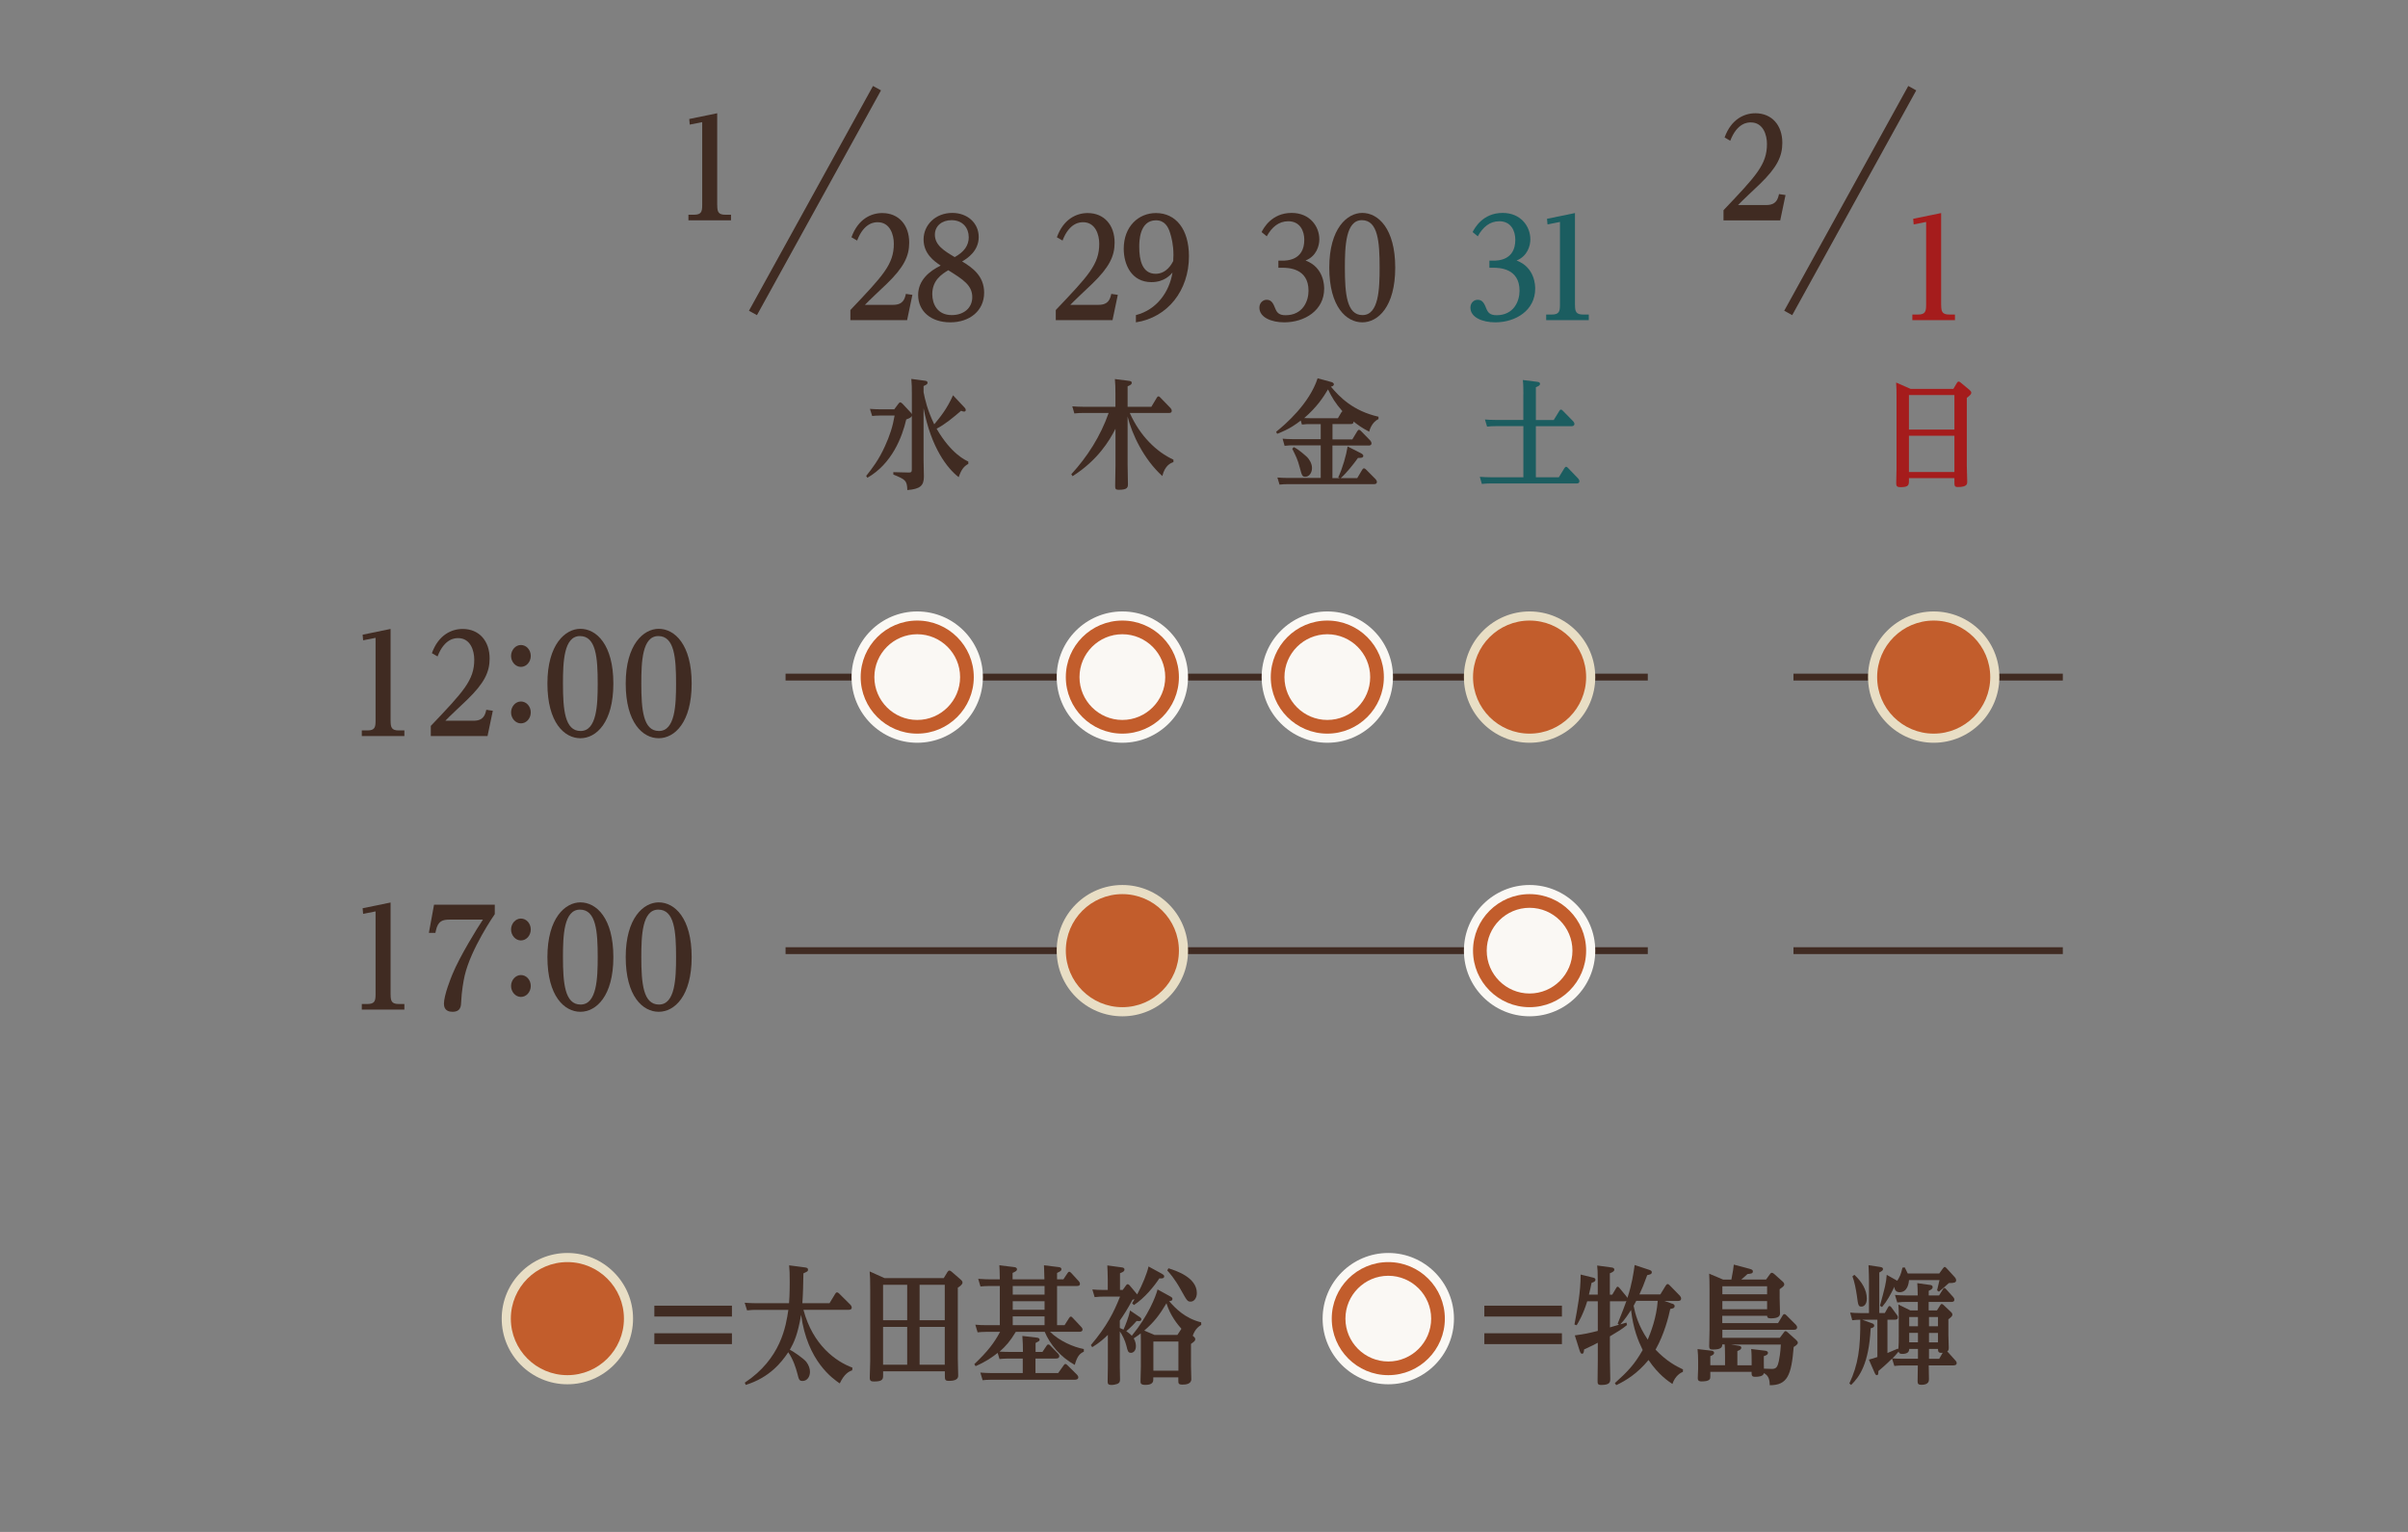 <?xml version="1.0" encoding="UTF-8"?><svg id="_レイヤー_2" xmlns="http://www.w3.org/2000/svg" viewBox="0 0 528 336"><rect x="0" y="0" width="528" height="336" fill="#808080" stroke="none"/><defs><style>.cls-1{fill:#1b5d60;}.cls-2{fill:#402b22;}.cls-3{stroke-width:2px;}.cls-3,.cls-4{stroke:#402b22;}.cls-3,.cls-4,.cls-5{fill:none;}.cls-6{fill:#c25d2c;}.cls-4{stroke-width:1.5px;}.cls-7{fill:#a51c1c;}.cls-8{fill:#faf8f4;}.cls-9{fill:#e8dec5;}</style></defs><g id="_レイヤー_1-2"><path class="cls-2" d="M160.49,286.38v2.38h-17.01v-2.38h17.01ZM160.49,292.43v2.38h-17.01v-2.38h17.01Z"/><path class="cls-2" d="M186.88,300.55c-.78.28-1.74.76-2.75,2.88-1.51-1.04-7.11-4.87-8.47-15.04-.76,4.34-1.51,5.96-2.47,7.67.78.34,3.08,1.96,3.6,2.63.58.78.81,1.51.81,2.21,0,1.12-.68,1.99-1.59,1.99-.76,0-.83-.25-1.18-1.65-.33-1.23-.88-3.02-1.99-4.65-1.46,2.18-4.06,5.54-9.33,7.17l-.2-.5c7.94-5.26,9.03-12.43,9.55-15.96h-7.18c-.33,0-.96,0-1.87.11l-.53-1.68c.73.06,1.51.11,2.55.11h7.18c.05-.53.15-2.07.15-4.56,0-2.04-.02-2.46-.13-3.75l3.43.45c.53.06.71.2.71.5,0,.36-.1.39-1.01.81-.03,1.9-.08,4.65-.23,6.55h5.95l1.26-2.07c.1-.17.2-.31.4-.31.13,0,.25.06.45.25l2.47,2.46c.05.06.3.31.3.62,0,.42-.4.5-.76.5h-9.83c2.07,7.78,7.13,11.34,10.74,12.68l-.05.56Z"/><path class="cls-2" d="M206.94,280.33l.81-1.34c.13-.2.25-.31.43-.31.15,0,.35.14.45.22l1.97,1.71c.23.2.45.39.45.7,0,.45-.68.9-1.03,1.12v15.51c0,.42.08,3.5.08,3.81,0,1.04-1.29,1.12-2.04,1.12-.88,0-.88-.31-.88-1.2v-.9h-13.54v.76c0,.9,0,1.48-1.97,1.48-.66,0-.96-.11-.96-.84,0-.14.1-3.3.1-3.5v-16.02c0-1.85-.03-2.77-.12-3.78l3.25,1.46h13.01ZM193.63,281.79v7.78h5.29v-7.78h-5.29ZM193.63,291.03v8.29h5.29v-8.29h-5.29ZM207.16,289.57v-7.78h-5.52v7.78h5.52ZM207.16,299.32v-8.29h-5.52v8.29h5.52Z"/><path class="cls-2" d="M237.68,296.46c-.96.42-1.49,1.04-2.02,2.91-3.18-1.76-5.44-4.51-6.58-7.25h-6.35c-1.26,2.1-2.17,3.11-3.55,4.34,1.18.06,1.56.06,2.07.06h3.05c0-1.06-.03-2.38-.13-3.5l3.13.36c.3.03.65.11.65.48,0,.25-.1.28-.88.7v1.96h1.51l.88-1.32c.15-.25.25-.31.4-.31.1,0,.25.03.45.25l1.66,1.71c.15.14.3.36.3.59,0,.48-.45.53-.73.53h-4.49v3.19h4.97l1.18-1.65c.18-.25.25-.34.4-.34.2,0,.33.14.5.31l2.04,2.02c.1.11.3.34.3.59,0,.53-.63.53-.81.53h-18.23c-.91,0-1.51.06-1.94.11l-.5-1.68c.76.06,1.54.11,2.52.11h6.78v-3.19h-3.13c-.93,0-1.54.08-1.97.11l-.4-1.34c-1.18.92-2.39,1.82-4.84,2.91l-.28-.45c3-2.86,4.36-4.68,5.65-7.08h-2.97c-.91,0-1.39.06-1.96.11l-.5-1.68c.78.08,1.56.11,2.55.11h2.82v-8.6h-2.27c-.93,0-1.56.08-1.97.11l-.5-1.68c1.54.11,2.09.11,2.55.11h2.19c0-1.54-.08-2.6-.1-3.08l3.2.39c.28.03.66.11.66.48s-.3.48-.96.81v1.4h6.98c-.03-1.57-.08-2.35-.1-3.08l3.18.39c.3.03.65.11.65.48,0,.34-.23.45-.96.81v1.4h1.39l.88-1.32c.13-.2.23-.34.4-.34s.28.11.48.31l1.59,1.74c.13.14.28.34.28.59,0,.48-.45.48-.71.48h-4.31v8.6h1.64l.98-1.54c.18-.28.25-.34.4-.34.18,0,.28.11.45.31l1.79,1.9c.13.14.33.36.33.62,0,.5-.58.5-.78.5h-6.35c2.07,2.02,5.14,3.36,7.41,3.78v.56ZM229.04,282.07h-6.98v1.88h6.98v-1.88ZM229.04,285.4h-6.98v1.88h6.98v-1.88ZM229.04,288.73h-6.98v1.93h6.98v-1.93Z"/><path class="cls-2" d="M256.58,284.34c.43.22.5.36.5.56,0,.45-.5.48-.73.48,1.41,1.6,3.48,3.78,7.03,4.65l.02.56c-.43.28-1.31.78-1.87,2.38.46.39.55.5.55.78s-.12.45-.93,1.01v4.93c0,.45.07,2.41.07,2.8,0,1.12-1.31,1.2-1.94,1.2-.91,0-.91-.28-.91-.95v-.64h-5.49v.53c0,.87-.73,1.12-1.74,1.12-1.06,0-1.06-.39-1.06-.87,0-.5.08-2.69.08-3.14v-5.57c0-.64,0-.76-.03-1.71-.46.36-.78.59-1.54,1.09.45.73.48,1.46.48,1.71,0,1.06-.61,1.46-1.08,1.46-.63,0-.73-.39-1.01-1.57-.25-1.06-.93-2.44-1.44-3.14v7.67c0,.45.05,2.44.05,2.83,0,.53-.08.81-.63,1.04-.33.11-.83.22-1.26.22-.66,0-.83-.22-.83-.76,0-.5.05-2.74.05-3.22v-7c-.96.92-1.82,1.71-3.43,2.69l-.3-.45c3.48-4.12,5.02-7.14,6.4-10.64h-3.6c-.5,0-.96,0-1.97.11l-.5-1.68c.73.06,1.54.11,2.55.11h.83v-2.27c0-1.2-.08-2.58-.1-3.11l3.1.42c.3.03.66.11.66.48,0,.31-.15.5-.98.81v3.67h.6l.73-1.01c.12-.14.2-.25.35-.25.2,0,.38.2.43.25l1.66,1.99c1.16-2.16,2.14-4.56,2.49-6.13l2.82,1.54c.55.31.61.45.61.62,0,.5-.55.48-1.06.45-1.08,1.65-3.18,4.28-5.57,5.85l-.4-.39c.2-.31.2-.34.53-.87-.08,0-.38.06-.43.08-1.18,2.18-1.81,3.16-2.8,4.59v1.62c.28.11.43.2.81.36.4-.87,1.23-3,1.44-4.2l2.14,1.46c.18.11.33.25.33.45,0,.48-.45.45-1.03.39-.33.39-1.23,1.4-2.27,2.24.35.25.81.56,1.21,1.01,3.61-4.42,5.24-8.57,5.65-10.16l2.75,1.51ZM253.15,292.79h5.02l.88-1.34c-.81-.92-2.45-2.88-3.28-5.6-1.49,2.52-2.72,4.14-4.87,5.99l2.24.95ZM258.39,294.25h-5.49v6.38h5.49v-6.38ZM256.2,278.18c1.56.48,6.23,1.96,6.23,5.43,0,1.06-.58,1.88-1.36,1.88-.71,0-.83-.25-2.07-2.46-1.44-2.63-2.62-3.89-3.05-4.37l.25-.48Z"/><path class="cls-6" d="M124.41,302.12c-7.11,0-12.9-5.79-12.9-12.9s5.79-12.9,12.9-12.9,12.9,5.79,12.9,12.9-5.79,12.9-12.9,12.9Z"/><path class="cls-9" d="M124.41,277.82c6.29,0,11.4,5.11,11.4,11.4s-5.11,11.4-11.4,11.4-11.4-5.11-11.4-11.4,5.11-11.4,11.4-11.4M124.41,274.82c-7.95,0-14.4,6.45-14.4,14.4s6.45,14.4,14.4,14.4,14.4-6.45,14.4-14.4-6.45-14.4-14.4-14.4h0Z"/><path class="cls-6" d="M124.41,278.82c5.73,0,10.4,4.67,10.4,10.4s-4.67,10.4-10.4,10.4-10.4-4.67-10.4-10.4,4.67-10.4,10.4-10.4M124.41,276.82c-6.84,0-12.4,5.56-12.4,12.4s5.56,12.4,12.4,12.4,12.4-5.56,12.4-12.4-5.56-12.4-12.4-12.4h0Z"/><path class="cls-2" d="M342.48,286.38v2.38h-17.01v-2.38h17.01ZM342.48,292.43v2.38h-17.01v-2.38h17.01Z"/><path class="cls-2" d="M366.65,285.91c.48.17.55.39.55.56,0,.48-.53.56-.96.62-.38,1.82-1.36,5.63-3.23,8.93,2.4,2.55,4.59,3.67,6.02,4.34l-.03.56c-.43.11-1.71.84-2.29,2.63-.88-.59-3.03-1.99-5.24-5.26-2.47,3.02-5.04,4.56-7.08,5.52l-.3-.45c2.92-2.63,4.29-4.09,6.1-7.25-.96-1.99-2.07-4.59-2.55-8.79-.43.67-1.41,2.21-2.37,3.16.91-.25.98-.28,1.36-.39l.13.53c-1.06.87-1.92,1.4-3.76,2.49v4.45c0,.5.08,4.06.08,4.84,0,.67,0,1.37-1.97,1.37-.78,0-.81-.28-.81-.92,0-.06.05-3.78.05-4.48v-3.86c-.93.5-1.19.62-3,1.46-.08.7-.13.95-.45.95-.1,0-.33,0-.53-.67l-1.06-3.36c2.17-.28,3.05-.48,5.04-.98v-6.5h-2.32c-.88,2.88-1.92,4.62-2.32,5.26l-.48-.17c.73-3.89,1.34-7.06,1.36-10.95l2.52.62c.45.11.73.17.73.53,0,.31-.3.5-.86.67-.2.98-.3,1.51-.58,2.58h1.94v-3.05c0-1.99-.05-2.49-.13-3.33l3.1.42c.23.03.66.08.66.48,0,.28-.18.48-.98.81v4.68h.53l.83-1.4c.12-.22.2-.34.35-.34s.3.17.4.28l1.46,1.76c.15.17.23.34.28.42.98-2.94,1.36-5.52,1.59-7.22l3.05,1.01c.5.17.71.25.71.59,0,.42-.45.5-1.01.62-.71,1.99-1.18,3.11-1.71,4.23h4.59l1.18-1.93c.15-.25.28-.34.4-.34.2,0,.35.14.48.28l2.22,2.27c.12.14.28.39.28.62,0,.53-.5.53-.71.53h-2.97l1.69.59ZM353.01,285.4v5.74l1.99-.59-.3-.22c1.24-3.11,1.36-3.42,1.92-4.98-.18.06-.23.06-.43.06h-3.18ZM358.78,285.32c-.38.7-.38.73-.58,1.09.35,1.74.98,4.28,3.1,7.42.68-1.65,1.92-4.79,2.19-8.51h-4.71Z"/><path class="cls-2" d="M389.86,290.22l1.01-1.68c.1-.17.2-.31.4-.31.15,0,.3.11.43.25l2.07,2.07c.13.14.28.36.28.59,0,.5-.53.53-.76.53h-15.63v1.76h12.6l.86-1.15c.15-.2.23-.31.4-.31s.43.22.45.25l1.81,1.62c.33.31.43.48.43.67,0,.39-.63.76-.91.92-.5,6.19-1.36,8.4-5.24,8.4-.05-.92-.08-2.04-1.29-2.66-.12.73-1.21.81-1.89.81-.81,0-.81-.31-.81-1.09h-9.05v1.01c0,.5,0,1.09-1.92,1.09-.73,0-.83-.34-.83-.73,0-.34.08-1.79.08-2.07v-1.6c0-.73-.03-1.88-.13-2.69l2.97.34c.28.03.66.11.66.48,0,.31-.23.48-.83.73v1.99h3.23v-1.93c0-1.65-.05-2.35-.08-2.63h-.53c-.03.53-.08,1.12-2.09,1.12-.63,0-.78-.22-.78-.76,0-.2.08-3.05.08-3.64v-8.68c0-1.93-.03-2.46-.08-3.56l3.05,1.29h1.82c.28-1.37.5-2.77.53-3.28l3.45.92c.66.17.73.34.73.56,0,.48-.35.5-1.18.59-.68.62-.68.64-1.36,1.2h5.44l.78-1.09c.18-.25.3-.39.48-.39.2,0,.43.2.53.28l1.79,1.6c.2.2.4.36.4.67,0,.2-.03.39-1.01,1.06v1.85c0,.53.08,2.91.08,3.42,0,.53-.2,1.12-2.02,1.12-.76,0-.78-.28-.81-.56h-9.83v1.6h12.2ZM377.66,282.12v1.76h9.81v-1.76h-9.81ZM377.66,285.37v1.79h9.81v-1.79h-9.81ZM380.96,299.46h3.12v-.92c0-.48,0-1.76-.1-2.66l2.95.36c.33.03.73.11.73.5,0,.42-.61.62-.91.7v1.6c0,.45,0,.67.02,1.15.71.03,1.49.06,1.79.06.98,0,1.23-.56,1.49-1.74.35-1.79.4-3.08.43-3.61h-10.97l1.64.25c.28.06.66.08.66.45,0,.34-.28.5-.86.73v3.14Z"/><path class="cls-2" d="M409.81,298.2c.73-.2,1.16-.31,1.84-.56v-8.18h-3.33l2.09.76c.25.08.55.2.55.53,0,.39-.4.5-.78.59-.38,7.78-2.47,10.67-4.29,12.43l-.38-.34c1.94-4.14,2.45-7.78,2.39-13.97-.53,0-.96.03-1.76.11l-.46-1.68c.61.06,1.34.11,2.24.11h1.89v-7.14c0-.62-.03-1.93-.1-3.36l2.57.39c.28.06.6.11.6.45,0,.31-.18.42-.81.76v8.9h1.21l.71-1.26c.1-.2.18-.28.33-.28s.28.14.35.22l1.23,1.68c.13.17.25.34.25.56,0,.53-.48.53-.63.53h-1.66v7.31l2.32-.98.08.22c.08-1.29.08-1.93.08-3.02v-3.98c0-1.23,0-2.02-.08-2.88l2.6,1.29h1.66v-1.85h-2.7c-.48,0-.86,0-1.81.11l-.5-1.65c.68.06,1.41.11,2.37.11h2.62c-.03-1.62-.03-1.9-.1-2.69l2.82.39c.25.03.55.11.55.48,0,.31-.2.5-.86.81v1.01h2.27l.81-1.29c.1-.2.2-.34.35-.34.18,0,.33.2.43.31l1.51,1.68c.08.08.25.31.25.59,0,.45-.43.48-.71.48h-4.92v1.85h1.82l.71-1.12c.08-.14.18-.28.35-.28.12,0,.28.11.38.22l1.66,1.57c.13.14.28.28.28.53,0,.36-.25.53-.88,1.04v3.39c0,.45.08,2.44.08,2.86,0,.48-.1.64-.33.78l1.79,1.99c.1.11.28.31.28.59,0,.42-.4.5-.76.5h-5.37c0,.48.05,2.58.05,3,0,.36,0,1.26-1.66,1.26-.68,0-.83-.25-.83-.78,0-.56.05-2.97.05-3.47h-3.33c-.63,0-.93.03-1.82.11l-.5-1.62c-1.46,1.46-2.29,2.13-3,2.74,0,.5,0,.9-.35.9-.2,0-.33-.2-.43-.42l-1.31-3ZM406.61,279.61c1.66,1.54,2.72,3.33,2.72,5.21,0,1.32-.66,1.76-1.16,1.76-.68,0-.73-.22-1.03-2.49-.18-1.23-.53-3.11-.96-4.14l.43-.34ZM412.21,286.41c1.11-4.06,1.36-4.96,1.49-6.8l2.09,1.18s.18.11.23.11c.48-.78.81-1.34,1.13-2.86l.5-.06c.25.48.55,1.12.66,1.34h6.91l.81-1.12c.18-.25.28-.31.4-.31s.2.08.4.28l1.79,1.96c.08.11.3.34.3.67,0,.53-.45.62-1.59.62-.45.42-1.46,1.29-2.19,1.9l-.4-.31c.15-.59.2-.76.53-2.24h-6.68c-.05.59-.28,2.66-2.07,2.66-.91,0-1.16-.76-1.13-1.2-.88,1.76-1.54,3.05-2.72,4.45l-.45-.28ZM418.63,295.87c0,.7-.45,1.09-1.54,1.09-.58,0-.73-.25-.78-.53-.55.7-.93,1.09-1.36,1.51.73.06,1.54.08,2.32.08h3.28v-2.16h-1.92ZM418.63,288.87v2.02h1.92v-2.02h-1.92ZM418.63,292.34v2.07h1.92v-2.07h-1.92ZM424.94,290.89v-2.02h-1.97v2.02h1.97ZM424.94,294.42v-2.07h-1.97v2.07h1.97ZM425.97,296.71c-1.01.11-1.01-.31-1.03-.84h-1.97v2.16h2.24l.76-1.32Z"/><circle class="cls-8" cx="304.41" cy="289.22" r="14.4"/><path class="cls-6" d="M304.41,279.82c5.18,0,9.4,4.22,9.4,9.4s-4.22,9.4-9.4,9.4-9.4-4.22-9.4-9.4,4.22-9.4,9.4-9.4M304.41,276.82c-6.84,0-12.4,5.56-12.4,12.4s5.56,12.4,12.4,12.4,12.4-5.56,12.4-12.4-5.56-12.4-12.4-12.4h0Z"/><path class="cls-2" d="M157.27,45c0,1.44.22,2.1,1.78,2.1h1.24v1.23h-9.34v-1.23h1.24c1.59,0,1.78-.69,1.78-2.1v-18.21l-2.73.54-.11-1.23,6.13-1.26v20.16Z"/><path class="cls-2" d="M85.65,158.11c0,1.44.22,2.1,1.78,2.1h1.24v1.23h-9.34v-1.23h1.24c1.59,0,1.78-.69,1.78-2.1v-18.21l-2.73.54-.11-1.23,6.13-1.26v20.16Z"/><path class="cls-2" d="M103.85,158.08c2.21,0,2.54-1.35,2.78-2.4l1.43.21-1.16,5.55h-12.44v-2.22c7.21-7.59,9.53-10.02,9.53-14.55,0-1.98-.84-4.71-3.54-4.71-.59,0-2.97,0-4.51,4.02l-1.24-.72c1.46-4.05,4.35-5.31,6.75-5.31,3.62,0,5.91,2.64,5.91,6.48,0,2.97-1.16,5.4-4.91,9.03-.76.72-4.16,3.93-4.8,4.62h6.21Z"/><path class="cls-2" d="M116.38,143.87c0,1.32-.97,2.4-2.16,2.4s-2.16-1.11-2.16-2.4.97-2.4,2.16-2.4,2.16,1.05,2.16,2.4ZM116.38,156.26c0,1.32-.97,2.4-2.16,2.4s-2.16-1.11-2.16-2.4.97-2.4,2.16-2.4,2.16,1.05,2.16,2.4Z"/><path class="cls-2" d="M127.26,137.92c3.51,0,7.23,3.45,7.23,12s-3.75,12-7.23,12-7.23-3.39-7.23-12,3.94-12,7.23-12ZM127.31,160.33c3.56,0,3.75-5.73,3.75-10.41,0-5.61-.35-10.41-3.89-10.41s-3.73,5.67-3.73,10.41c0,5.76.41,10.41,3.86,10.41Z"/><path class="cls-2" d="M144.43,137.92c3.51,0,7.23,3.45,7.23,12s-3.75,12-7.23,12-7.23-3.39-7.23-12,3.94-12,7.23-12ZM144.49,160.33c3.56,0,3.75-5.73,3.75-10.41,0-5.61-.35-10.41-3.89-10.41s-3.73,5.67-3.73,10.41c0,5.76.41,10.41,3.86,10.41Z"/><path class="cls-2" d="M85.65,218.11c0,1.44.22,2.1,1.78,2.1h1.24v1.23h-9.34v-1.23h1.24c1.59,0,1.78-.69,1.78-2.1v-18.21l-2.73.54-.11-1.23,6.13-1.26v20.16Z"/><path class="cls-2" d="M108.49,198.43v2.07c-.11.15-5.26,7.62-6.61,13.53-.27,1.2-.65,3.33-.76,5.7-.03.93-.08,2.19-1.92,2.19-.59,0-1.86-.15-1.86-1.74,0-1.95,1.59-5.82,1.86-6.48,1.59-3.9,5.48-10.2,6.69-12h-7.26c-1.57,0-2.59.27-3.05,2.4l-.11.51h-1.43l1.13-6.18h13.31Z"/><path class="cls-2" d="M116.38,203.87c0,1.32-.97,2.4-2.16,2.4s-2.16-1.11-2.16-2.4.97-2.4,2.16-2.4,2.16,1.05,2.16,2.4ZM116.38,216.26c0,1.32-.97,2.4-2.16,2.4s-2.16-1.11-2.16-2.4.97-2.4,2.16-2.4,2.16,1.05,2.16,2.4Z"/><path class="cls-2" d="M127.26,197.92c3.51,0,7.23,3.45,7.23,12s-3.75,12-7.23,12-7.23-3.39-7.23-12,3.94-12,7.23-12ZM127.31,220.33c3.56,0,3.75-5.73,3.75-10.41,0-5.61-.35-10.41-3.89-10.41s-3.73,5.67-3.73,10.41c0,5.76.41,10.41,3.86,10.41Z"/><path class="cls-2" d="M144.43,197.92c3.51,0,7.23,3.45,7.23,12s-3.75,12-7.23,12-7.23-3.39-7.23-12,3.94-12,7.23-12ZM144.49,220.33c3.56,0,3.75-5.73,3.75-10.41,0-5.61-.35-10.41-3.89-10.41s-3.73,5.67-3.73,10.41c0,5.76.41,10.41,3.86,10.41Z"/><line class="cls-3" x1="192.3" y1="19.34" x2="165.1" y2="68.64"/><path class="cls-2" d="M195.85,66.86c2.21,0,2.54-1.35,2.78-2.4l1.43.21-1.16,5.55h-12.44v-2.22c7.21-7.59,9.53-10.02,9.53-14.55,0-1.98-.84-4.71-3.54-4.71-.59,0-2.97,0-4.51,4.02l-1.24-.72c1.46-4.05,4.35-5.31,6.75-5.31,3.62,0,5.91,2.64,5.91,6.48,0,2.97-1.16,5.4-4.91,9.03-.76.72-4.16,3.93-4.8,4.62h6.21Z"/><path class="cls-2" d="M215.79,64.19c0,3.99-3.19,6.51-7.42,6.51s-7.05-2.43-7.05-6c0-3.24,2.48-5.25,4.94-6.45-1.4-.93-3.75-2.58-3.75-5.73s2.59-5.82,6.29-5.82c3.37,0,5.8,2.25,5.8,5.28s-2.4,4.65-3.64,5.37c2.19,1.29,4.83,3.15,4.83,6.84ZM204.42,64.52c0,2.13,1.08,4.59,4.29,4.59,2.56,0,4.48-1.53,4.48-3.93,0-2.61-2-3.87-5.26-5.91-1.38.84-3.51,2.16-3.51,5.25ZM212.41,51.98c0-1.89-1.24-3.69-3.78-3.69-2.08,0-3.64,1.26-3.64,3.18,0,2.25,1.94,3.51,4.35,4.92,2.05-1.14,3.08-2.52,3.08-4.41Z"/><path class="cls-2" d="M240.89,66.86c2.21,0,2.54-1.35,2.78-2.4l1.43.21-1.16,5.55h-12.44v-2.22c7.21-7.59,9.53-10.02,9.53-14.55,0-1.98-.84-4.71-3.54-4.71-.59,0-2.97,0-4.51,4.02l-1.24-.72c1.46-4.05,4.35-5.31,6.75-5.31,3.62,0,5.91,2.64,5.91,6.48,0,2.97-1.16,5.4-4.91,9.03-.76.72-4.16,3.93-4.8,4.62h6.21Z"/><path class="cls-2" d="M249.07,69.11c4.59-1.17,7.34-5.1,8.02-9.33-.43.48-1.75,2.1-4.62,2.1-4.4,0-6.07-3.9-6.07-7.32,0-4.89,3.24-7.83,7.07-7.83,4.35,0,7.23,3.54,7.23,9.48,0,7.5-4.67,13.44-11.63,14.49v-1.59ZM257.3,55.85c0-2.13-.43-3.81-.73-4.74-.4-1.35-1.19-2.79-3.1-2.79-3.67,0-3.67,4.74-3.67,5.82,0,2.88.65,5.91,3.59,5.91,2.4,0,3.54-2.16,3.86-2.79.03-.48.05-.87.05-1.41Z"/><path class="cls-2" d="M280.29,57.17h.81c1,0,4.89,0,4.89-4.59,0-1.95-.95-4.05-3.51-4.05-2.08,0-3.59,1.26-4.72,3.3l-1.13-.93c.4-.78,2.16-4.2,6.59-4.2,4,0,6.07,2.97,6.07,5.79,0,1.41-.62,3.69-3.02,4.65,4.08,1.53,4.08,5.61,4.08,6.18,0,4.77-4.29,7.38-8.75,7.38-2.86,0-5.45-1.11-5.45-3.21,0-1.14.84-1.74,1.59-1.74,1.13,0,1.48.93,1.89,1.92.32.81.76,1.47,2.24,1.47,3.78,0,5.05-3.06,5.05-5.37,0-5.01-4.56-5.04-5.75-5.04h-.86v-1.56Z"/><path class="cls-2" d="M298.7,46.7c3.51,0,7.23,3.45,7.23,12s-3.75,12-7.23,12-7.23-3.39-7.23-12,3.94-12,7.23-12ZM298.76,69.11c3.56,0,3.75-5.73,3.75-10.41,0-5.61-.35-10.41-3.89-10.41s-3.73,5.67-3.73,10.41c0,5.76.41,10.41,3.86,10.41Z"/><path class="cls-1" d="M326.57,57.17h.81c1,0,4.88,0,4.88-4.59,0-1.95-.94-4.05-3.51-4.05-2.08,0-3.59,1.26-4.72,3.3l-1.13-.93c.41-.78,2.16-4.2,6.59-4.2,3.99,0,6.07,2.97,6.07,5.79,0,1.41-.62,3.69-3.02,4.65,4.08,1.53,4.08,5.61,4.08,6.18,0,4.77-4.29,7.38-8.75,7.38-2.86,0-5.45-1.11-5.45-3.21,0-1.14.84-1.74,1.59-1.74,1.13,0,1.48.93,1.89,1.92.32.81.76,1.47,2.24,1.47,3.78,0,5.05-3.06,5.05-5.37,0-5.01-4.56-5.04-5.75-5.04h-.86v-1.56Z"/><path class="cls-1" d="M345.35,66.89c0,1.44.22,2.1,1.78,2.1h1.24v1.23h-9.34v-1.23h1.24c1.59,0,1.78-.69,1.78-2.1v-18.21l-2.73.54-.11-1.23,6.13-1.26v20.16Z"/><path class="cls-7" d="M425.64,66.89c0,1.44.22,2.1,1.78,2.1h1.24v1.23h-9.34v-1.23h1.24c1.59,0,1.78-.69,1.78-2.1v-18.21l-2.73.54-.11-1.23,6.13-1.26v20.16Z"/><path class="cls-2" d="M189.93,104.38c1.31-1.64,2.76-3.51,4.12-6.53,1.03-2.26,1.69-4.24,2.11-6.71h-3.16c-.7,0-1.31.05-1.76.1l-.49-1.56c.73.05,1.43.1,2.36.1h2.97l.91-1.22c.19-.26.28-.31.42-.31.12,0,.23.08.47.29l1.73,1.85c.23.23.26.31.33.47v-4.68c0-1.09-.02-2.08-.12-3.07l2.95.39c.26.03.61.1.61.42,0,.36-.21.44-.87.75v1.35c.33,1.66.82,3.9,2.34,7.05,1.31-1.59,2.79-3.38,4.12-6.37l2.41,2.57c.12.1.38.39.38.65,0,.29-.19.36-.38.36-.21,0-.35-.08-.65-.18-1.78,1.53-3.54,2.99-5.36,3.93,3.16,5.49,6.34,6.92,6.95,7.2v.52c-.89.49-1.5,1.12-2.11,2.91-2.48-1.9-6.06-6.47-7.7-15.13v11.44c0,.57.07,3.07.07,3.56,0,2-.82,2.73-3.63,2.96-.07-2.16-.45-2.31-3.07-3.41v-.52l3.3.08c.63.03.75-.13.75-.65v-11.8c-.12.29-.19.44-1.22.81-.87,3.8-3.11,9.7-8.52,12.79l-.28-.42Z"/><path class="cls-2" d="M257.32,101.34c-.58.21-1.87.68-2.46,3.07-4.1-3.72-6.65-9.18-7.61-13.05v10.48c0,.68.07,4.08.07,4.29,0,.7,0,1.3-2.01,1.3-.7,0-.79-.23-.79-.83,0-.7.07-3.77.07-4.39v-8.17c-1.31,2.6-3.91,6.92-9.41,10.4l-.28-.42c3.51-3.82,6.41-8.35,8.19-13.44h-5.69c-.44,0-.89,0-1.83.1l-.45-1.56c.68.05,1.4.1,2.34.1h7.12v-2.99c0-.99-.02-2.11-.12-3.09l3.09.39c.37.05.61.13.61.42,0,.34-.23.49-.91.78v4.5h5.2l1.19-1.98c.14-.26.28-.31.37-.31.16,0,.28.1.42.26l2.22,2.29c.09.1.28.36.28.6,0,.49-.44.49-.63.49h-8.57c2.25,5.07,5.88,8.55,9.57,10.24v.52Z"/><path class="cls-2" d="M292.17,96.38h4.35l1.1-1.82c.14-.23.26-.29.37-.29.14,0,.28.13.4.23l2.06,2.11c.09.13.28.36.28.62,0,.47-.45.49-.61.49h-7.96v7.15h1.64l-.37-.16c.96-2.03,1.78-4.94,2.06-6.79l2.81,1.43c.26.13.63.34.63.62,0,.47-.52.47-1.17.47-.94,1.33-2.51,3.3-3.77,4.42h3.61l1.1-1.85c.07-.13.21-.29.38-.29s.35.16.42.23l2.11,2.13c.14.16.3.39.3.62,0,.49-.49.49-.7.49h-18.82c-.75,0-.84,0-1.83.1l-.47-1.56c.61.05,1.36.1,2.36.1h7.14v-7.15h-6.09c-.61,0-.94,0-1.83.1l-.44-1.56c.68.05,1.4.1,2.34.1h6.02v-3.3h-2.29c-.63,0-.94,0-1.83.1l-.26-.88c-1.05.81-2.41,1.85-5.17,2.91l-.23-.44c2.04-1.64,7.28-6.16,9.1-11.73l3.02.81c.12.03.54.18.54.49,0,.36-.37.47-.65.52,1.87,2.24,4.82,5.33,10.44,6.6v.52c-1.57.73-1.99,2.57-2.04,2.76-1.71-.88-2.55-1.53-3.44-2.24.05.42-.19.57-.61.57h-4v3.3ZM283.68,98.07c1.01.42,2.71,1.98,2.95,2.21.42.44,1.05,1.35,1.05,2.37,0,1.12-.68,1.92-1.45,1.92-.68,0-.75-.21-1.26-2.11-.44-1.72-.87-2.52-1.62-4.03l.33-.36ZM294.14,90.42c.07-.1.14-.18.21-.23-1.57-1.79-2.27-2.96-3.16-4.78-1.08,1.79-2.41,3.85-5.22,6.29.82.03.98.03,1.4.03h5.99l.77-1.3Z"/><path class="cls-1" d="M334.03,86.44c0-.91,0-2.05-.12-3.09l3.14.39c.26.03.63.1.63.44,0,.31-.23.47-.91.75v7.2h3.91l1.22-1.98c.07-.16.19-.31.35-.31.19,0,.33.13.44.26l2.25,2.29c.14.13.28.39.28.6,0,.42-.4.49-.63.49h-7.82v11.21h5.03l1.22-2c.16-.26.26-.31.38-.31s.21.05.42.26l2.22,2.31s.28.29.28.6c0,.39-.3.49-.61.49h-18.94c-.33,0-.87,0-1.85.1l-.44-1.56c.73.05,1.43.1,2.36.1h7.19v-11.21h-6.13c-.63,0-1.19.03-1.83.1l-.47-1.56c.61.05,1.31.1,2.36.1h6.06v-5.69Z"/><path class="cls-7" d="M428.31,85.3l.77-1.3c.12-.18.23-.31.38-.31.16,0,.33.13.44.21l1.94,1.61c.23.21.4.39.4.62,0,.31-.16.49-.98,1.14v14.9c0,.55.09,2.99.09,3.48,0,.47,0,1.17-2.04,1.17-.77,0-.77-.29-.77-1.22v-.73h-9.97v.47c0,1.01,0,1.51-1.85,1.51-.7,0-.94-.18-.94-.83,0-.18.07-2.86.07-3.22v-15.6c0-1.09,0-2.16-.09-3.3l3.18,1.4h9.36ZM418.57,86.65v7.57h9.97v-7.57h-9.97ZM418.57,95.57v7.96h9.97v-7.96h-9.97Z"/><line class="cls-4" x1="172.25" y1="208.51" x2="361.31" y2="208.51"/><line class="cls-4" x1="172.25" y1="148.51" x2="361.31" y2="148.51"/><path class="cls-2" d="M387.3,44.97c2.21,0,2.54-1.35,2.78-2.4l1.43.21-1.16,5.55h-12.44v-2.22c7.21-7.59,9.53-10.02,9.53-14.55,0-1.98-.84-4.71-3.54-4.71-.59,0-2.97,0-4.51,4.02l-1.24-.72c1.46-4.05,4.35-5.31,6.75-5.31,3.62,0,5.91,2.64,5.91,6.48,0,2.97-1.16,5.4-4.91,9.03-.76.72-4.16,3.93-4.8,4.62h6.21Z"/><line class="cls-3" x1="419.3" y1="19.34" x2="392.1" y2="68.64"/><line class="cls-4" x1="393.25" y1="208.51" x2="452.31" y2="208.51"/><line class="cls-4" x1="393.25" y1="148.51" x2="452.31" y2="148.51"/><circle class="cls-8" cx="291.04" cy="148.51" r="14.4"/><path class="cls-6" d="M291.04,139.11c5.18,0,9.4,4.22,9.4,9.4s-4.22,9.4-9.4,9.4-9.4-4.22-9.4-9.4,4.22-9.4,9.4-9.4M291.04,136.11c-6.84,0-12.4,5.56-12.4,12.4s5.56,12.4,12.4,12.4,12.4-5.56,12.4-12.4-5.56-12.4-12.4-12.4h0Z"/><circle class="cls-8" cx="201.12" cy="148.51" r="14.4"/><path class="cls-6" d="M201.12,139.11c5.18,0,9.4,4.22,9.4,9.4s-4.22,9.4-9.4,9.4-9.4-4.22-9.4-9.4,4.22-9.4,9.4-9.4M201.12,136.11c-6.84,0-12.4,5.56-12.4,12.4s5.56,12.4,12.4,12.4,12.4-5.56,12.4-12.4-5.56-12.4-12.4-12.4h0Z"/><path class="cls-6" d="M424,161.41c-7.11,0-12.9-5.79-12.9-12.9s5.79-12.9,12.9-12.9,12.9,5.79,12.9,12.9-5.79,12.9-12.9,12.9Z"/><path class="cls-9" d="M424,137.11c6.29,0,11.4,5.11,11.4,11.4s-5.11,11.4-11.4,11.4-11.4-5.11-11.4-11.4,5.11-11.4,11.4-11.4M424,134.11c-7.95,0-14.4,6.45-14.4,14.4s6.45,14.4,14.4,14.4,14.4-6.45,14.4-14.4-6.45-14.4-14.4-14.4h0Z"/><path class="cls-6" d="M424,138.11c5.73,0,10.4,4.67,10.4,10.4s-4.67,10.4-10.4,10.4-10.4-4.67-10.4-10.4,4.67-10.4,10.4-10.4M424,136.11c-6.84,0-12.4,5.56-12.4,12.4s5.56,12.4,12.4,12.4,12.4-5.56,12.4-12.4-5.56-12.4-12.4-12.4h0Z"/><path class="cls-6" d="M335.39,161.41c-7.11,0-12.9-5.79-12.9-12.9s5.79-12.9,12.9-12.9,12.9,5.79,12.9,12.9-5.79,12.9-12.9,12.9Z"/><path class="cls-9" d="M335.39,137.11c6.29,0,11.4,5.11,11.4,11.4s-5.11,11.4-11.4,11.4-11.4-5.11-11.4-11.4,5.11-11.4,11.4-11.4M335.39,134.11c-7.95,0-14.4,6.45-14.4,14.4s6.45,14.4,14.4,14.4,14.4-6.45,14.4-14.4-6.45-14.4-14.4-14.4h0Z"/><path class="cls-6" d="M335.39,138.11c5.73,0,10.4,4.67,10.4,10.4s-4.67,10.4-10.4,10.4-10.4-4.67-10.4-10.4,4.67-10.4,10.4-10.4M335.39,136.11c-6.84,0-12.4,5.56-12.4,12.4s5.56,12.4,12.4,12.4,12.4-5.56,12.4-12.4-5.56-12.4-12.4-12.4h0Z"/><path class="cls-6" d="M246.1,221.41c-7.11,0-12.9-5.79-12.9-12.9s5.79-12.9,12.9-12.9,12.9,5.79,12.9,12.9-5.79,12.9-12.9,12.9Z"/><path class="cls-9" d="M246.1,197.11c6.29,0,11.4,5.11,11.4,11.4s-5.11,11.4-11.4,11.4-11.4-5.11-11.4-11.4,5.11-11.4,11.4-11.4M246.1,194.11c-7.95,0-14.4,6.45-14.4,14.4s6.45,14.4,14.4,14.4,14.4-6.45,14.4-14.4-6.45-14.4-14.4-14.4h0Z"/><path class="cls-6" d="M246.1,198.11c5.73,0,10.4,4.67,10.4,10.4s-4.67,10.4-10.4,10.4-10.4-4.67-10.4-10.4,4.67-10.4,10.4-10.4M246.1,196.11c-6.84,0-12.4,5.56-12.4,12.4s5.56,12.4,12.4,12.4,12.4-5.56,12.4-12.4-5.56-12.4-12.4-12.4h0Z"/><circle class="cls-8" cx="246.1" cy="148.51" r="14.4"/><path class="cls-6" d="M246.1,139.11c5.18,0,9.4,4.22,9.4,9.4s-4.22,9.4-9.4,9.4-9.4-4.22-9.4-9.4,4.22-9.4,9.4-9.4M246.1,136.11c-6.84,0-12.4,5.56-12.4,12.4s5.56,12.4,12.4,12.4,12.4-5.56,12.4-12.4-5.56-12.4-12.4-12.4h0Z"/><circle class="cls-8" cx="335.39" cy="208.51" r="14.4"/><path class="cls-6" d="M335.39,199.11c5.18,0,9.4,4.22,9.4,9.4s-4.22,9.4-9.4,9.4-9.4-4.22-9.4-9.4,4.22-9.4,9.4-9.4M335.39,196.11c-6.84,0-12.4,5.56-12.4,12.4s5.56,12.4,12.4,12.4,12.4-5.56,12.4-12.4-5.56-12.4-12.4-12.4h0Z"/><rect class="cls-5" width="528" height="336"/></g></svg>